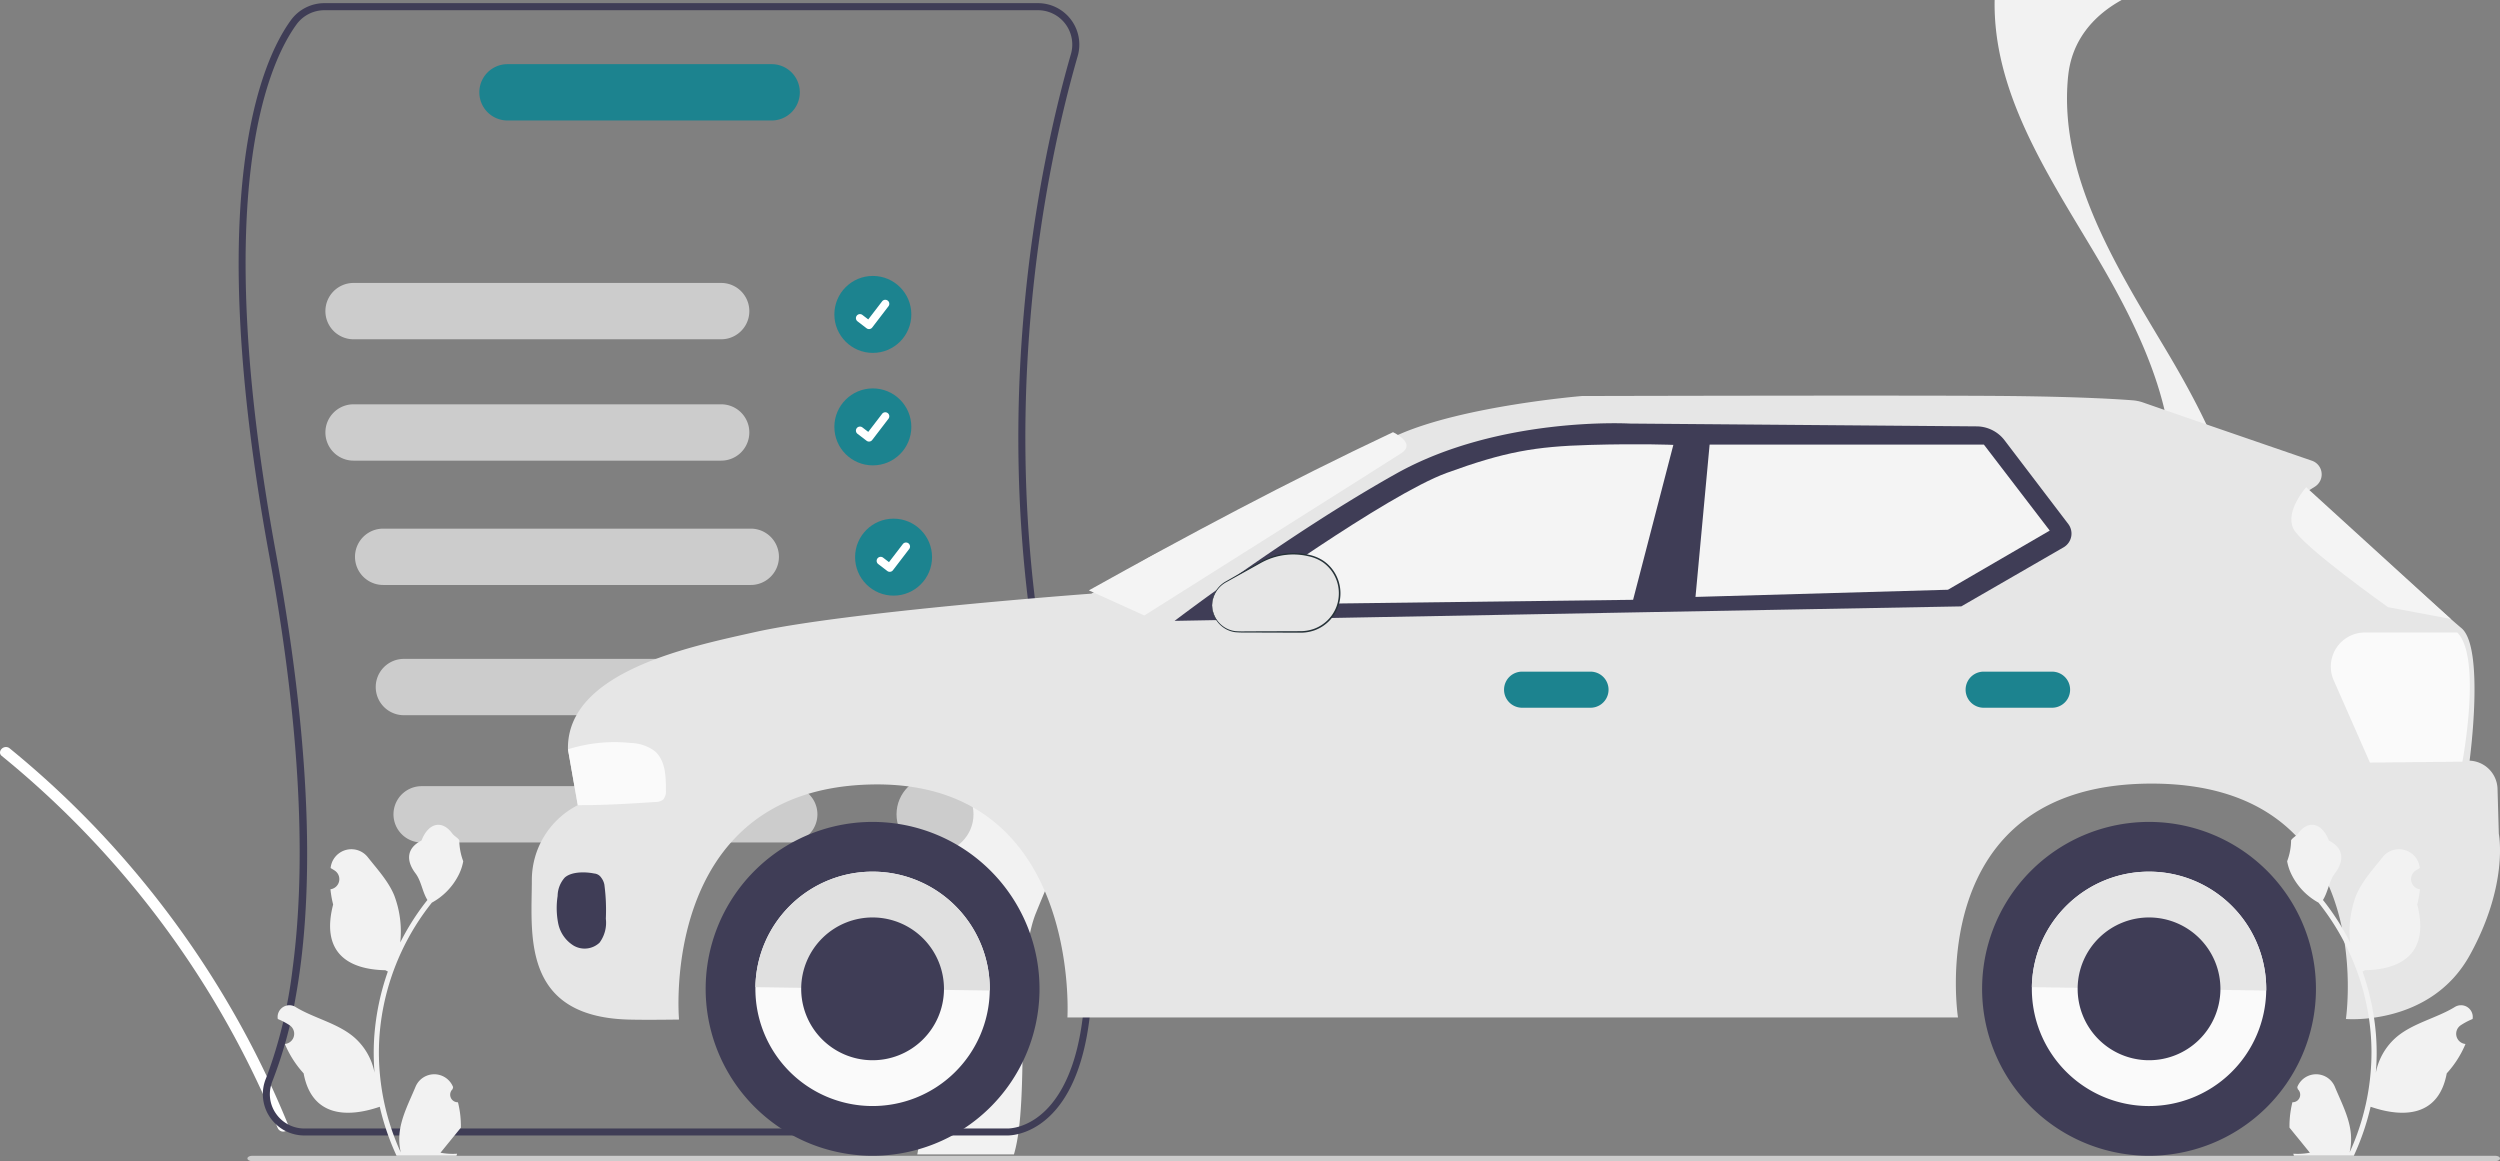 <svg xmlns="http://www.w3.org/2000/svg" xmlns:xlink="http://www.w3.org/1999/xlink" viewBox="0 0 390.552 181.396">
  <rect x="0" y="0" width="390.552" height="181.396" fill="#808080" stroke="none"/>
  <defs>
    <clipPath id="clip-path">
      <rect id="Rectangle_632" data-name="Rectangle 632" width="307.52" height="118.751" fill="none"/>
    </clipPath>
  </defs>
  <g id="Group_617" data-name="Group 617" transform="translate(-1154.348 -1449.068)">
    <g id="Group_594" data-name="Group 594">
      <g id="Group_593" data-name="Group 593">
        <path id="Path_1187" data-name="Path 1187" d="M386.9,404.62H402c2.584-8.7.014-29.261,3.42-37.666,6.534-16.114,14.882-33.116,30.462-40.984a45.767,45.767,0,0,1,21.313-4.6c10.233.1,20.753,2.844,30.385,6.484,3.94,1.486,7.844,3.12,11.733,4.789,14.651,6.3,29.142,13.152,44.9,15.006,19.937,2.344,43.377-6.576,48.822-25.789,4.156-14.71-3.329-29.981-11.178-43.118s-16.623-27.193-15.19-42.4c.005-.051.01-.107.021-.158.539-5.463,3.8-9.389,8.358-11.906H555.206c-.262,14.189,7.947,26.713,15.334,39.079,7.849,13.132,15.334,28.408,11.178,43.118-5.445,19.208-50.534-3.308-70.47-5.656-5.63-.659,3.313,1.685-2.055,0-8.42-2.64-9.353,21.571-17.546,18.017-5.1-2.216-10.207-4.416-15.38-6.372-2.142-.812-4.33-1.573-6.544-2.277-.005,0-.005,0-.01-.005-14.866-4.707-31.125-6.54-44.861.266l-.283.138c-15.58,7.863-23.928,24.865-30.462,40.979C388.707,364.882,389.556,390.569,386.9,404.62Z" transform="translate(910.746 1224.793)" fill="#f2f2f2"/>
        <path id="Path_1138" data-name="Path 1138" d="M516.921,613.425a.94.94,0,0,1-1.248-.49c-.074-.176-.143-.351-.217-.527q-1-2.428-2.095-4.809a146.491,146.491,0,0,0-40.773-52.764.683.683,0,0,1-.286-.633.94.94,0,0,1,1.3-.694.893.893,0,0,1,.194.12,146.825,146.825,0,0,1,20.467,20.324,149.131,149.131,0,0,1,16.144,23.889q1.88,3.468,3.57,7.034c.222.472.444.948.661,1.424q1.387,3.01,2.641,6.076c.014.032.028.069.042.1a.684.684,0,0,1-.4.948Z" transform="translate(682.052 1012.34)" fill="#fff"/>
        <ellipse id="Ellipse_131" data-name="Ellipse 131" cx="6.012" cy="6.012" rx="6.012" ry="6.012" transform="translate(1284.693 1492.174)" fill="#1c838f"/>
        <path id="Path_1153" data-name="Path 1153" d="M763.5,406.923a.623.623,0,0,1-.375-.125l-.007-.005-1.413-1.082a.628.628,0,0,1,.764-1l.915.7,2.162-2.82a.628.628,0,0,1,.88-.116l-.013.018.014-.018a.629.629,0,0,1,.116.88L764,406.678A.628.628,0,0,1,763.5,406.923Z" transform="translate(526.604 1093.556)" fill="#fff"/>
        <ellipse id="Ellipse_132" data-name="Ellipse 132" cx="6.012" cy="6.012" rx="6.012" ry="6.012" transform="translate(1284.693 1509.746)" fill="#1c838f"/>
        <path id="Path_1154" data-name="Path 1154" d="M763.5,444.923a.623.623,0,0,1-.375-.125l-.007-.005-1.413-1.082a.628.628,0,0,1,.764-1l.915.7,2.162-2.82a.628.628,0,0,1,.88-.116l-.013.018.014-.018a.628.628,0,0,1,.116.88L764,444.678a.628.628,0,0,1-.5.245Z" transform="translate(526.604 1073.128)" fill="#fff"/>
        <ellipse id="Ellipse_133" data-name="Ellipse 133" cx="6.012" cy="6.012" rx="6.012" ry="6.012" transform="translate(1287.93 1530.093)" fill="#1c838f"/>
        <path id="Path_1155" data-name="Path 1155" d="M770.5,488.923a.623.623,0,0,1-.375-.125l-.007-.005-1.413-1.082a.628.628,0,1,1,.764-1l.915.7,2.163-2.82a.628.628,0,0,1,.88-.116l-.014.018.014-.018a.628.628,0,0,1,.116.88L771,488.678A.628.628,0,0,1,770.5,488.923Z" transform="translate(522.842 1049.475)" fill="#fff"/>
        <path id="Path_1158" data-name="Path 1158" d="M681.253,417.293c-11.482-48.218-1.905-90.822,2.747-106.9a6.471,6.471,0,0,0-6.22-8.259H566.315a6.488,6.488,0,0,0-5.235,2.664c-4.5,6.187-13.836,26.705-3.408,83.478,5.577,30.373,5.494,51.08,3.672,64.722a72.787,72.787,0,0,1-4.028,16.786l-.152.388a6.307,6.307,0,0,0-.462,2.335,6.4,6.4,0,0,0,2.095,4.809,6.126,6.126,0,0,0,1.466,1.017,6.208,6.208,0,0,0,1.4.513,6.328,6.328,0,0,0,1.512.18H672.92c.014,0,.051,0,.116,0,.7,0,4.37-.2,7.695-4.208C685.771,468.758,689.956,453.849,681.253,417.293Zm-1.337,56.791c-3.26,3.958-6.8,3.857-6.969,3.852H563.176a5.381,5.381,0,0,1-4.453-2.363,5.256,5.256,0,0,1-.744-4.361,4.527,4.527,0,0,1,.2-.629,67.692,67.692,0,0,0,3.612-12.976c2.608-14.22,3.094-36.162-3.038-69.527-10.349-56.352-1.2-76.56,3.214-82.632a5.4,5.4,0,0,1,4.347-2.21H677.78a5.366,5.366,0,0,1,5.161,6.849c-4.675,16.162-14.3,58.988-2.756,107.46C688.767,453.594,684.777,468.189,679.916,474.085Z" transform="translate(638.71 1147.426)" fill="#3f3d56"/>
        <path id="Path_1159" data-name="Path 1159" d="M644.049,405.445H586.622a4.4,4.4,0,0,1,0-8.8h57.428a4.4,4.4,0,0,1,0,8.8Z" transform="translate(622.96 1096.625)" fill="#ccc"/>
        <path id="Path_1160" data-name="Path 1160" d="M644.049,446.445H586.622a4.4,4.4,0,0,1,0-8.8h57.428a4.4,4.4,0,1,1,0,8.8Z" transform="translate(622.96 1074.584)" fill="#ccc"/>
        <path id="Path_1161" data-name="Path 1161" d="M654.049,488.445H596.622a4.4,4.4,0,0,1,0-8.8h57.428a4.4,4.4,0,1,1,0,8.8Z" transform="translate(617.584 1052.007)" fill="#ccc"/>
        <path id="Path_1162" data-name="Path 1162" d="M661.049,532.445H603.622a4.4,4.4,0,0,1,0-8.8h57.428a4.4,4.4,0,1,1,0,8.8Z" transform="translate(613.822 1028.354)" fill="#ccc"/>
        <path id="Path_1163" data-name="Path 1163" d="M679.889,331.535H638.622a4.4,4.4,0,0,1,0-8.8h41.267a4.4,4.4,0,1,1,0,8.8Z" transform="translate(595.007 1136.356)" fill="#1c838f"/>
        <ellipse id="Ellipse_134" data-name="Ellipse 134" cx="6.012" cy="6.012" rx="6.012" ry="6.012" transform="translate(1291.63 1550.385)" fill="#ccc"/>
        <path id="Path_1164" data-name="Path 1164" d="M667.049,575.445H609.622a4.4,4.4,0,0,1,0-8.8h57.428a4.4,4.4,0,1,1,0,8.8Z" transform="translate(610.596 1005.238)" fill="#ccc"/>
        <ellipse id="Ellipse_135" data-name="Ellipse 135" cx="6.012" cy="6.012" rx="6.012" ry="6.012" transform="translate(1294.405 1570.27)" fill="#ccc"/>
        <path id="Path_932" data-name="Path 932" d="M0,417.711c0,.233.327.42.734.42H351.166c.407,0,.734-.187.734-.42s-.327-.42-.734-.42H.734C.327,417.29,0,417.478,0,417.711Z" transform="translate(1193 1212.333)" fill="#ccc"/>
      </g>
      <g id="Group_592" data-name="Group 592" transform="translate(1237.38 1510.872)">
        <g id="Group_591" data-name="Group 591" clip-path="url(#clip-path)">
          <path id="Path_1116" data-name="Path 1116" d="M55.82,162.332a26.077,26.077,0,1,0,26.45-25.7,26.076,26.076,0,0,0-26.45,25.7" transform="translate(-28.61 -70.033)" fill="#3f3d56"/>
          <path id="Path_1117" data-name="Path 1117" d="M71.759,170.614a18.307,18.307,0,1,0,18.57-18.042,18.307,18.307,0,0,0-18.57,18.042" transform="translate(-36.781 -78.203)" fill="#fafafa"/>
          <path id="Path_1118" data-name="Path 1118" d="M90.331,152.572a18.307,18.307,0,0,0-18.57,18.042l36.612.528a18.308,18.308,0,0,0-18.042-18.57" transform="translate(-36.783 -78.203)" fill="#e0e0e0"/>
          <path id="Path_1119" data-name="Path 1119" d="M86.439,178.242a11.152,11.152,0,1,0,11.312-10.99,11.152,11.152,0,0,0-11.312,10.99" transform="translate(-44.306 -85.728)" fill="#3f3d56"/>
          <path id="Path_1120" data-name="Path 1120" d="M464.921,162.332a26.077,26.077,0,1,0,26.45-25.7,26.077,26.077,0,0,0-26.45,25.7" transform="translate(-238.304 -70.033)" fill="#3f3d56"/>
          <path id="Path_1121" data-name="Path 1121" d="M480.86,170.614a18.308,18.308,0,1,0,18.57-18.042,18.307,18.307,0,0,0-18.57,18.042" transform="translate(-246.474 -78.203)" fill="#fafafa"/>
          <path id="Path_1122" data-name="Path 1122" d="M499.432,152.572a18.307,18.307,0,0,0-18.57,18.042l36.612.528a18.308,18.308,0,0,0-18.042-18.57" transform="translate(-246.477 -78.203)" fill="#e6e6e6"/>
          <path id="Path_1123" data-name="Path 1123" d="M495.54,178.242a11.152,11.152,0,1,0,11.312-10.99,11.152,11.152,0,0,0-11.312,10.99" transform="translate(-253.999 -85.728)" fill="#3f3d56"/>
          <path id="Path_1124" data-name="Path 1124" d="M87.467,30.934s-38.4,2.832-52.633,6.025C24.8,39.208,5.461,43.091,5.694,55.26l1.534,8.723A13.133,13.133,0,0,0,.052,75.621c0,8.362-1.752,21.333,14.995,21.851,2.76.085,8,0,8,0S19.834,61.806,52.6,60.761c33.335-1.062,31.12,36.385,31.12,36.385H222.847s-5.71-36.483,30.175-36.535,30.425,36.773,30.425,36.773,13.2,1.143,19.343-9.952,4.544-18.992,4.544-18.992l-.2-7.012a4.54,4.54,0,0,0-4.364-4.4s2.4-17.658-1.281-20.714-23.846-21.492-23.846-21.492l.961-.6a2.261,2.261,0,0,0-.467-4.053c-7.656-2.633-22.8-7.842-26.355-9.088a6.5,6.5,0,0,0-1.653-.347C248,.563,241.987.182,230.947.064,217.5-.079,164.1.064,164.1.064s-18.375,1.512-28.612,6.018c-10.763,4.737-48.025,24.852-48.025,24.852" transform="translate(0 0)" fill="#e6e6e6"/>
          <path id="Path_1125" data-name="Path 1125" d="M13.929,152.978c-1.392-.284-3.528-.311-4.589.634a4.394,4.394,0,0,0-1.118,2.883,12.373,12.373,0,0,0,.1,4.323,5.285,5.285,0,0,0,2.437,3.447,3.4,3.4,0,0,0,4.011-.48,5.233,5.233,0,0,0,.985-3.743,30.184,30.184,0,0,0-.229-5.322,2.6,2.6,0,0,0-.479-1.073,1.447,1.447,0,0,0-1.113-.667" transform="translate(-4.142 -78.323)" fill="#3f3d56"/>
          <path id="Path_1126" data-name="Path 1126" d="M13.218,120.924c4.077.009,8.03-.224,12.1-.5a1.972,1.972,0,0,0,1.24-.375,1.988,1.988,0,0,0,.425-1.485c.019-2.185-.089-4.667-1.746-6.091a6.563,6.563,0,0,0-3.731-1.265,24.136,24.136,0,0,0-9.819.989Z" transform="translate(-5.989 -56.942)" fill="#fafafa"/>
          <path id="Path_1127" data-name="Path 1127" d="M596.436,75.921H582.008a5.324,5.324,0,0,0-4.873,7.47l5.659,12.852L597.24,96.1s3.072-16.291-.8-20.18" transform="translate(-295.592 -38.915)" fill="#fafafa"/>
          <path id="Path_1128" data-name="Path 1128" d="M206.111,39.723l74.446-1.372,48.451-.889,15.977-9.224a2.482,2.482,0,0,0,.736-3.649l-9.946-13.067a5.535,5.535,0,0,0-4.36-2.183L277.225,8.9s-20.407-1.186-36.483,7.816c-16.922,9.476-34.631,23.009-34.631,23.009" transform="translate(-105.647 -4.535)" fill="#3f3d56"/>
          <path id="Path_1129" data-name="Path 1129" d="M226.145,11.722s3.731,1.7,1.3,3.278S187.3,40.356,187.3,40.356l-8.67-3.924c15.358-8.557,30.871-16.867,47.513-24.71" transform="translate(-91.562 -6.008)" fill="#f4f4f4"/>
          <path id="Path_1130" data-name="Path 1130" d="M566.345,29.352s-3.324,3.722-2.018,6.453,14.81,12.29,14.81,12.29l9.8,1.839Z" transform="translate(-289.102 -15.045)" fill="#f4f4f4"/>
          <path id="Path_1131" data-name="Path 1131" d="M375.267,15.688l-2.206,23.8L412.5,38.367l15.9-9.24L418.11,15.688Z" transform="translate(-191.221 -8.041)" fill="#f4f4f4"/>
          <path id="Path_1132" data-name="Path 1132" d="M225.275,40.658s23.794-17.185,33.183-20.6c9.06-3.3,13.784-4.122,22.3-4.364,8.135-.232,13.092-.007,13.092-.007l-6.288,24.2Z" transform="translate(-115.47 -7.99)" fill="#f4f4f4"/>
          <path id="Path_1133" data-name="Path 1133" d="M218.131,58.728h0a4.17,4.17,0,0,1,2.128-3.635l5.466-3.071a10.421,10.421,0,0,1,8.349-.817,5.925,5.925,0,0,1,3.985,5.441A6.023,6.023,0,0,1,232.04,62.9H222.3a4.17,4.17,0,0,1-4.169-4.17" transform="translate(-111.808 -25.98)" fill="#e6e6e6"/>
          <path id="Path_1134" data-name="Path 1134" d="M218.122,58.6c.014,0,.016.184.063.528a4.153,4.153,0,0,0,2.156,3.078,4.129,4.129,0,0,0,1.406.443,16.385,16.385,0,0,0,1.681.031l8.338-.027a6.351,6.351,0,0,0,2.321-.38,5.932,5.932,0,0,0,3.453-3.424,6.039,6.039,0,0,0,.364-2.578,5.908,5.908,0,0,0-2.46-4.364,6.27,6.27,0,0,0-2.259-.952,10.32,10.32,0,0,0-6.639.637c-.629.28-1.2.636-1.774.945l-1.628.905L220.341,55a4.168,4.168,0,0,0-1.674,1.651,4.244,4.244,0,0,0-.485,1.426c-.05.344-.046.529-.06.528a2.584,2.584,0,0,1,.009-.535,4.073,4.073,0,0,1,.448-1.466,4.228,4.228,0,0,1,1.692-1.728l2.783-1.586,1.62-.919c.566-.312,1.138-.673,1.783-.966a10.494,10.494,0,0,1,6.782-.681,6.5,6.5,0,0,1,2.346.984,6.146,6.146,0,0,1,2.571,4.548,6.268,6.268,0,0,1-.381,2.688,6.168,6.168,0,0,1-3.6,3.561,6.579,6.579,0,0,1-2.406.387l-8.338-.027a16.142,16.142,0,0,1-1.7-.051,4.247,4.247,0,0,1-1.453-.478,4.324,4.324,0,0,1-1.7-1.727,4.051,4.051,0,0,1-.444-1.468,3.189,3.189,0,0,1-.012-.535" transform="translate(-111.799 -25.857)" fill="#263238"/>
          <path id="Path_1135" data-name="Path 1135" d="M325.207,94.1H314.52a2.819,2.819,0,0,1,0-5.638h10.687a2.819,2.819,0,0,1,0,5.638" transform="translate(-159.769 -45.341)" fill="#1c838f"/>
          <path id="Path_1136" data-name="Path 1136" d="M473.138,94.1H462.451a2.819,2.819,0,0,1,0-5.638h10.687a2.819,2.819,0,0,1,0,5.638" transform="translate(-235.595 -45.341)" fill="#1c838f"/>
        </g>
      </g>
      <path id="Path_1185" data-name="Path 1185" d="M322.328,574.433a1.179,1.179,0,0,1-.854-2.043l.081-.321-.032-.077a3.166,3.166,0,0,0-5.84.022c-.955,2.3-2.171,4.605-2.471,7.038a9.365,9.365,0,0,0,.164,3.221,37.553,37.553,0,0,1-3.416-15.6,36.249,36.249,0,0,1,.225-4.044q.186-1.651.517-3.279a37.988,37.988,0,0,1,7.533-16.1,10.111,10.111,0,0,0,4.2-4.362,7.712,7.712,0,0,0,.7-2.107,9.517,9.517,0,0,1-.617-3.282c-.285-.433-.8-.648-1.107-1.07-1.549-2.1-3.684-1.734-4.8,1.121-2.381,1.2-2.4,3.194-.943,5.111.929,1.219,1.057,2.869,1.873,4.174-.084.107-.171.211-.255.319a38.239,38.239,0,0,0-3.991,6.322,15.9,15.9,0,0,0-.949-7.382c-.908-2.191-2.611-4.036-4.11-5.931a3.262,3.262,0,0,0-5.811,1.6l-.009.084q.334.188.654.4a1.6,1.6,0,0,1-.645,2.91l-.033.005a15.914,15.914,0,0,0,.419,2.379c-1.923,7.438,2.229,10.147,8.158,10.268.131.067.258.134.389.2a39.026,39.026,0,0,0-2.1,9.886,37.019,37.019,0,0,0,.027,5.976l-.01-.071a9.781,9.781,0,0,0-3.339-5.648c-2.569-2.111-6.2-2.888-8.972-4.585a1.836,1.836,0,0,0-2.811,1.786l.011.074a10.735,10.735,0,0,1,1.2.58q.334.188.654.4a1.6,1.6,0,0,1-.645,2.91l-.033.005-.067.01a15.929,15.929,0,0,0,2.929,4.587c1.2,6.493,6.368,7.109,11.893,5.218h0a39.015,39.015,0,0,0,2.621,7.651h9.362c.034-.1.064-.211.094-.315a10.645,10.645,0,0,1-2.591-.154c.695-.852,1.389-1.711,2.084-2.564a.576.576,0,0,0,.044-.05c.352-.436.708-.869,1.06-1.305h0a15.582,15.582,0,0,0-.457-3.969Z" transform="translate(903.58 1046.83)" fill="#f2f2f2"/>
      <path id="Path_1186" data-name="Path 1186" d="M825.754,574.433a1.179,1.179,0,0,0,.854-2.043l-.081-.321.032-.077a3.166,3.166,0,0,1,5.84.022c.955,2.3,2.172,4.605,2.471,7.038a9.369,9.369,0,0,1-.164,3.221,37.555,37.555,0,0,0,3.416-15.6,36.263,36.263,0,0,0-.225-4.044q-.186-1.651-.517-3.279a37.989,37.989,0,0,0-7.533-16.1,10.109,10.109,0,0,1-4.2-4.362,7.711,7.711,0,0,1-.7-2.107,9.518,9.518,0,0,0,.617-3.282c.285-.433.8-.648,1.107-1.07,1.549-2.1,3.684-1.734,4.8,1.121,2.381,1.2,2.4,3.194.943,5.111-.929,1.219-1.057,2.869-1.873,4.174.084.107.171.211.255.319a38.245,38.245,0,0,1,3.991,6.322,15.893,15.893,0,0,1,.949-7.382c.908-2.191,2.611-4.036,4.11-5.931a3.262,3.262,0,0,1,5.811,1.6c0,.028.006.056.009.084q-.334.188-.654.4a1.6,1.6,0,0,0,.645,2.91l.032.005a15.9,15.9,0,0,1-.419,2.379c1.923,7.438-2.229,10.147-8.158,10.268-.131.067-.258.134-.389.2a39.029,39.029,0,0,1,2.1,9.886,37.019,37.019,0,0,1-.027,5.976l.01-.071a9.781,9.781,0,0,1,3.339-5.648c2.569-2.111,6.2-2.888,8.972-4.585a1.836,1.836,0,0,1,2.811,1.786l-.011.074a10.775,10.775,0,0,0-1.2.58q-.334.188-.654.4a1.6,1.6,0,0,0,.645,2.91l.033.005.067.01a15.929,15.929,0,0,1-2.929,4.587c-1.2,6.493-6.368,7.109-11.893,5.218h0a39.017,39.017,0,0,1-2.621,7.651h-9.362c-.034-.1-.064-.211-.094-.315a10.646,10.646,0,0,0,2.591-.154c-.695-.852-1.389-1.711-2.084-2.564a.589.589,0,0,1-.044-.05c-.352-.436-.708-.869-1.06-1.305h0a15.585,15.585,0,0,1,.456-3.969Z" transform="translate(686.701 1046.83)" fill="#f2f2f2"/>
    </g>
  </g>
</svg>
